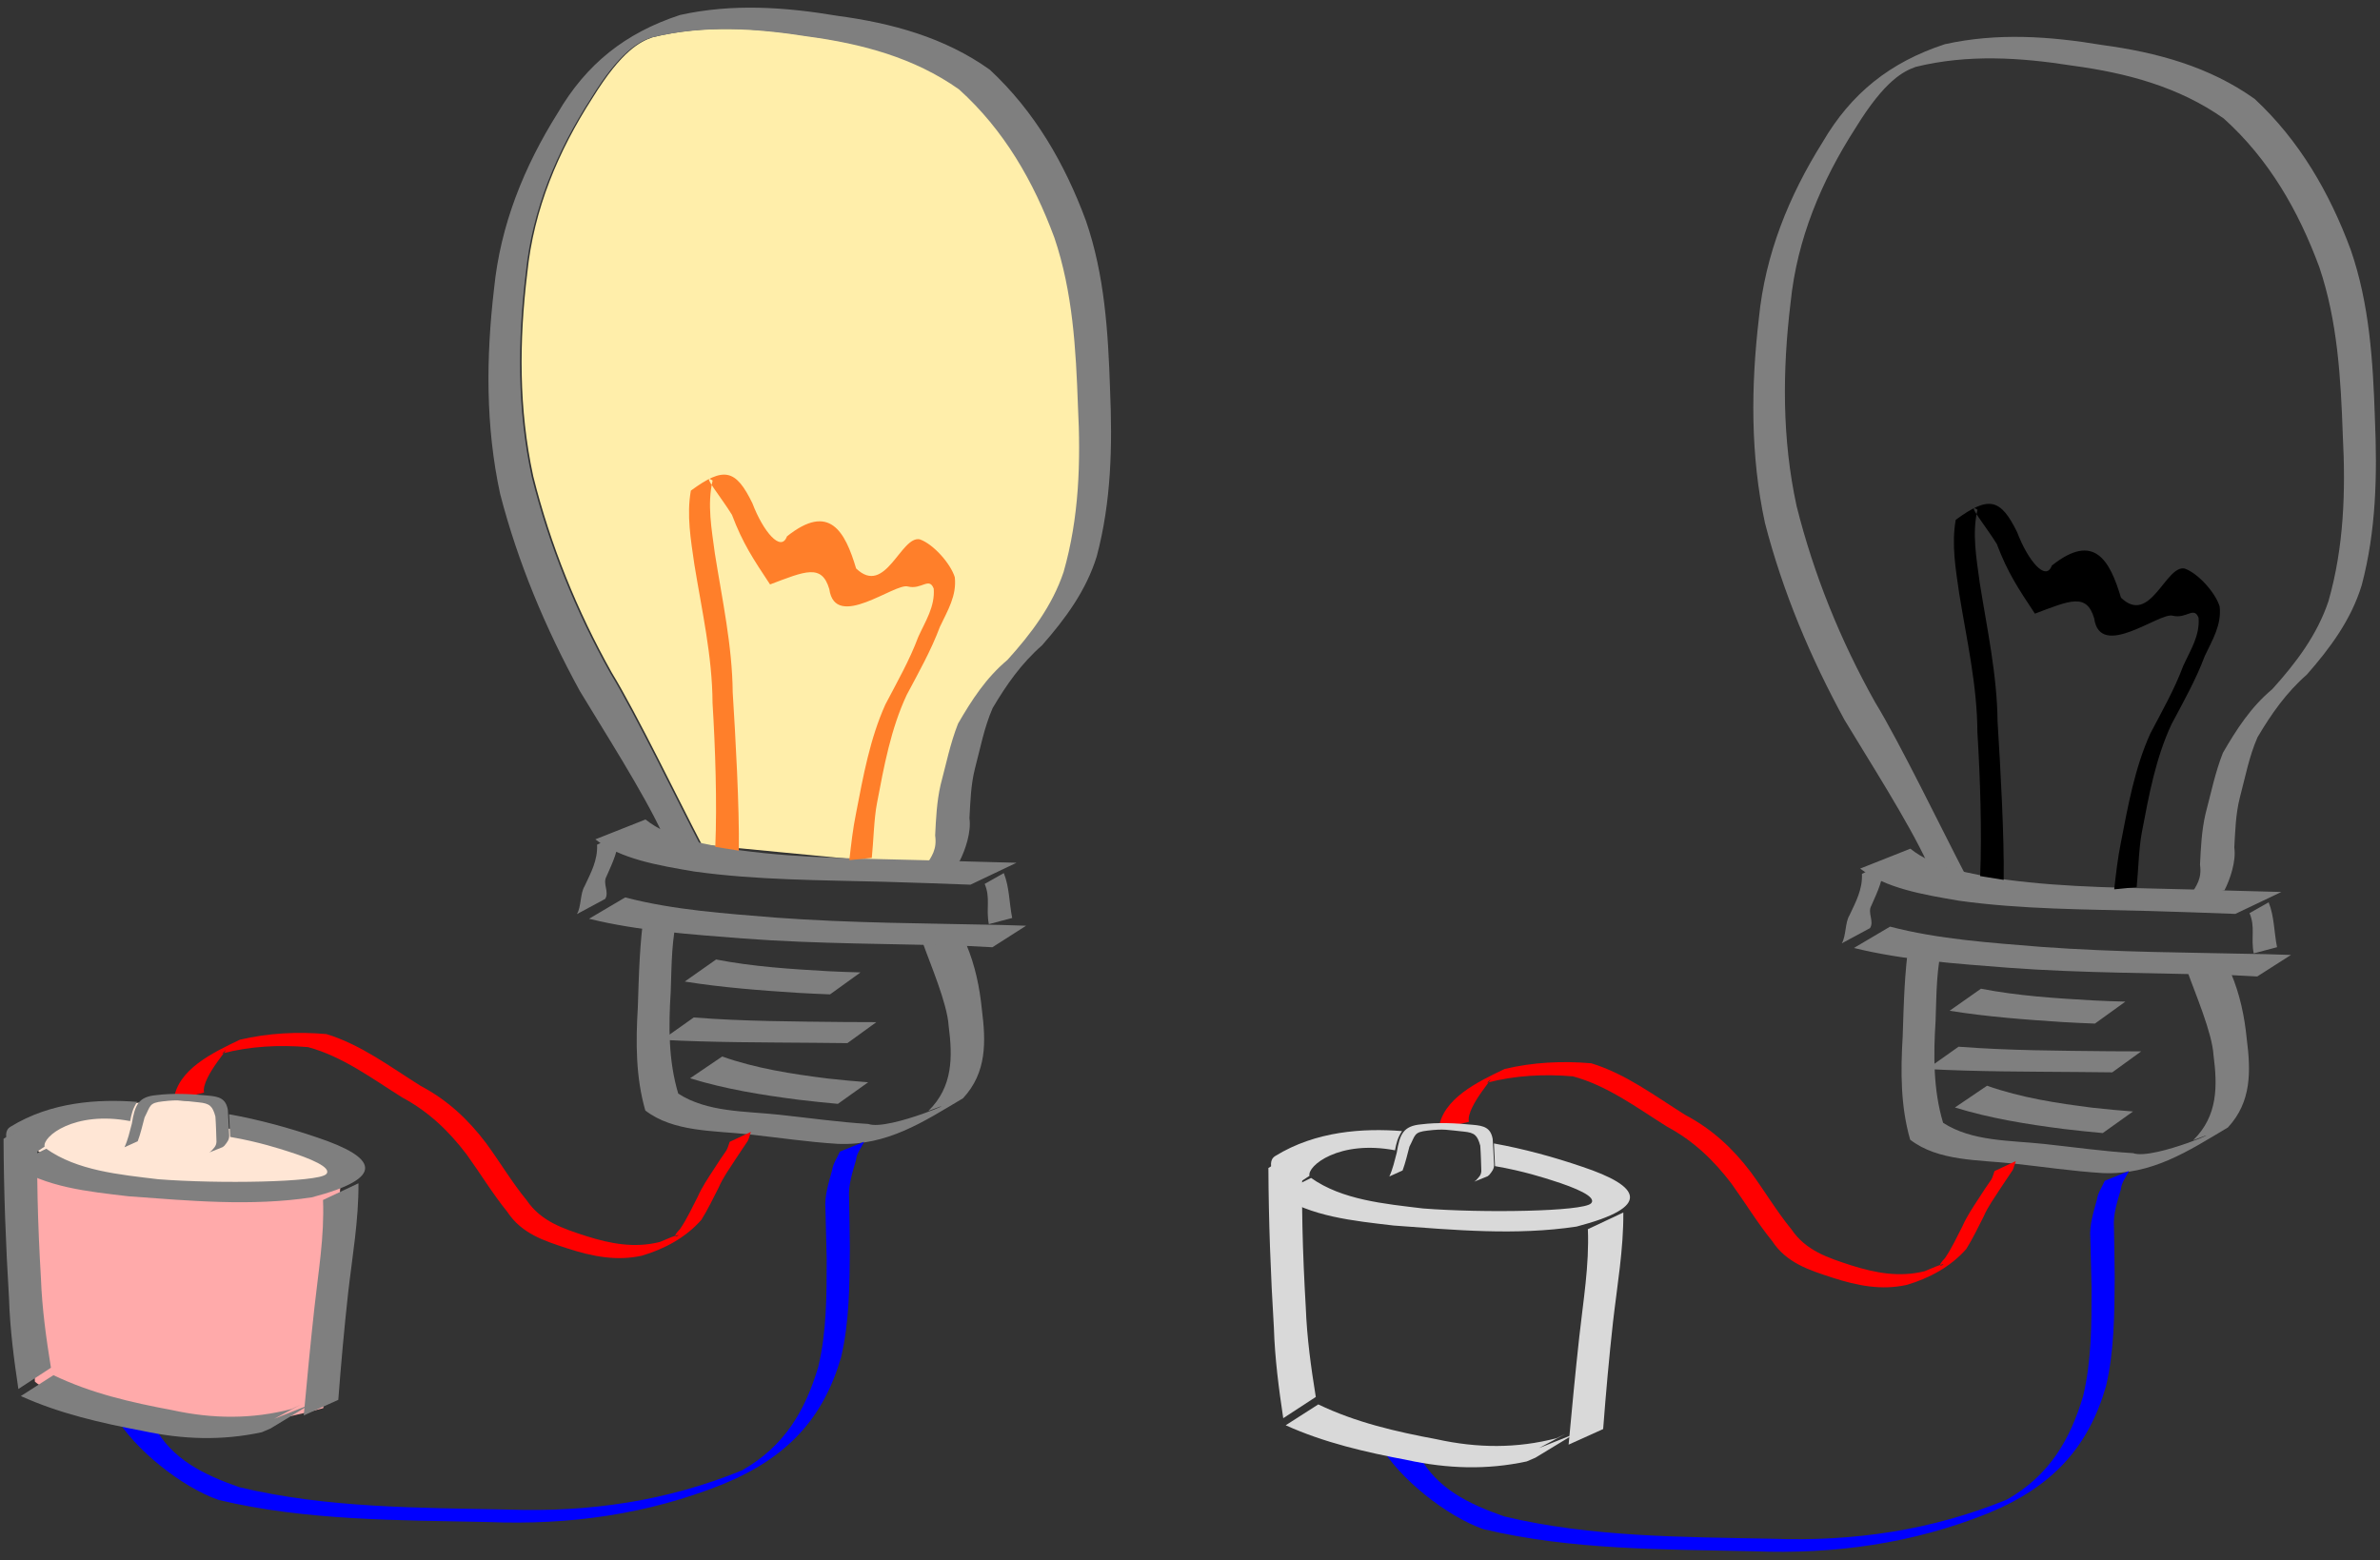 <?xml version="1.0" encoding="UTF-8" standalone="no"?>
<!-- Created with Inkscape (http://www.inkscape.org/) -->
<svg
    xmlns:inkscape="http://www.inkscape.org/namespaces/inkscape"
    xmlns:rdf="http://www.w3.org/1999/02/22-rdf-syntax-ns#"
    xmlns="http://www.w3.org/2000/svg"
    xmlns:cc="http://web.resource.org/cc/"
    xmlns:dc="http://purl.org/dc/elements/1.1/"
    xmlns:sodipodi="http://sodipodi.sourceforge.net/DTD/sodipodi-0.dtd"
    xmlns:svg="http://www.w3.org/2000/svg"
    xmlns:ns1="http://sozi.baierouge.fr"
    xmlns:xlink="http://www.w3.org/1999/xlink"
    id="svg2"
    sodipodi:modified="true"
    sodipodi:docname="cmy_light_bulb.svg"
    viewBox="0 0 610 400"
    sodipodi:version="0.32"
    version="1.0"
    inkscape:output_extension="org.inkscape.output.svg.inkscape"
    inkscape:version="0.45"
    sodipodi:docbase="/home/evans/Desktop"
  >
  <rect x="0" y="0" width="610" height="400" fill="#333333" stroke="none"/>
  <sodipodi:namedview
      id="base"
      inkscape:showpageshadow="false"
      inkscape:zoom="1.1775"
      height="400px"
      borderopacity="1.0"
      inkscape:current-layer="layer1"
      inkscape:cx="305"
      inkscape:cy="200"
      width="610px"
      inkscape:guide-bbox="true"
      showguides="true"
      bordercolor="#666666"
      inkscape:window-x="0"
      guidetolerance="10"
      objecttolerance="10"
      inkscape:window-y="25"
      inkscape:window-width="1012"
      inkscape:pageopacity="0.0"
      inkscape:pageshadow="2"
      pagecolor="#ffffff"
      gridtolerance="10000"
      inkscape:document-units="px"
      inkscape:window-height="684"
  />
  <g
      id="layer1"
      inkscape:label="Layer 1"
      inkscape:groupmode="layer"
      transform="translate(-70.965 -81.126)"
    >
    <g
        id="g2197"
        transform="translate(.91 1.984)"
      >
      <path
          id="path3191"
          sodipodi:nodetypes="cccszzz"
          style="fill-rule:evenodd;fill:#ffe6d5"
          d="m76.741 369.03c0.847-5.65 37.239-7.9 37.239-7.9l11.85 0.56s-1.13 6.77 2.26 6.77 29.2 3.53 28.21 9.03c-1.08 6.05-25.81 8.32-45.7 6.21-19.893-2.12-34.705-9.03-33.859-14.67z"
      />
      <path
          id="path2217"
          sodipodi:nodetypes="czcczcc"
          style="fill-rule:evenodd;fill:#ffaaaa"
          d="m76.177 375.23s19.25 8.89 39.563 10.45c20.31 1.55 41.69-4.24 41.69-4.24l-4.51 58.68s-24.38 7.01-42.86 5.31c-18.476-1.69-31.061-12.08-31.061-12.08l-2.822-58.12z"
      />
      <g
          id="g3859"
          transform="matrix(.439 0 0 .439 63.244 33.479)"
        >
        <path
            id="path3789"
            sodipodi:nodetypes="ccccccccccccccccc"
            style="fill-rule:evenodd;color:#000000;fill:#ffeeaa"
            d="m556.49 609.91c4-6.05 7.05-10.16 5.91-18.19 0.48-9.87 0.93-19.8 3.14-29.47 3.19-12.02 5.65-24.3 10.23-35.88 8.01-13.86 16.36-26.76 28.83-37.21 13.8-15.26 26.12-31.54 32.77-51.31 9.07-31.71 10.11-64.23 8.38-97.07-1.15-33.07-3.01-66.44-13.71-98.07-12.16-32.89-29.38-62.98-55.75-86.73-26.18-18.51-56.64-26.63-88.21-30.87-30.52-4.83-61.31-6.78-91.67 0.69-7.04 2.55-17.8 7.59-34.98 35.44-20.03 31.1-34.25 64.9-38.06 102.08-4.8 39.7-5.04 79.54 3.49 118.86 10.03 40.11 25.63 78.61 45.88 114.7 14.4 23.53 39.82 76.07 52.53 100.35l131.22 12.68z"
        />
        <path
            id="path2166"
            sodipodi:nodetypes="cccccccssccccccc"
            style="fill-rule:evenodd;color:#000000;fill:#7f7f7f"
            d="m149.25 754.68c17.65 3.2 34.69 7.85 51.5 13.58 34.54 11.54 41.01 23.42-3.24 34.96-35.32 5.34-71.31 1.99-106.81-0.61-23.616-2.77-48.617-5.22-67.615-18.18l19.422-9.6c18.103 12.81 42.541 15.07 65.323 17.81 35.54 2.78 93.27 1.79 98.07-2.92 3.92-3.84-9.45-9.3-22.32-13.36-4.18-1.32-16.9-5.57-33.69-8.43m-54.29-20.47c-2.603 3.93-3.315 7.07-4.116 11.22-32.719-6.22-51.332 9.18-49.921 14.91l-16.213 10.72c-1.707-6.07-10.478-18.15-3.753-22.3 23.672-14.61 51.413-16.32 74.003-14.55z"
        />
        <path
            id="path2168"
            style="fill-rule:evenodd;color:#000000;fill:#7f7f7f"
            d="m37.72 756.46c-1.132 31.38-0.126 62.72 1.691 94.02 0.655 17.63 3.05 34.97 5.842 52.23l-19.009 12.41c-2.611-17.47-4.911-35.01-5.459-52.81-1.897-31.06-3.061-62.14-3.207-93.29l20.142-12.56z"
        />
        <path
            id="path2170"
            style="fill-rule:evenodd;color:#000000;fill:#7f7f7f"
            d="m224.8 795c0.17 21.42-3.6 42.73-6.03 63.99-2.3 20.78-4.15 41.62-5.75 62.47l-20.17 9.1c1.92-20.93 3.91-41.86 6.21-62.75 2.28-20.92 5.92-41.99 5.04-63.06l20.7-9.75z"
        />
        <path
            id="path2214"
            sodipodi:nodetypes="ccccccccccccccccccccccccccccccccc"
            style="fill-rule:evenodd;color:#000000;fill:#7f7f7f"
            d="m402.41 591.12c-11.31-24.43-34.46-60.45-48.42-83.67-19.94-36.46-36.09-74.85-46.49-115.07-8.54-39.58-8.22-79.71-3.55-119.68 3.69-37.23 17.49-71.31 37.19-102.71 16.68-28.58 39.39-46.73 71.38-57.22 30.6-6.79 61.29-4.65 91.86 0.47 31.95 4.29 62.63 12.64 89.03 31.49 26.2 24.38 43.74 54.81 56.05 88.03 11 31.75 13.04 65.32 14.14 98.6 1.42 32.88 0.75 65.57-7.75 97.48-6.15 20.03-18.35 36.53-31.98 52.05-12.04 10.54-20.78 23.01-28.82 36.63-4.93 11.26-7.19 23.46-10.33 35.31-2.41 9.5-2.65 19.28-3.21 28.99 1.17 7.91-2.41 18.63-5.77 25.1l-20.15 3.2c4-6.04 7.04-10.15 5.9-18.19 0.48-9.87 0.94-19.79 3.15-29.46 3.19-12.02 5.65-24.31 10.22-35.89 8.02-13.85 16.37-26.76 28.84-37.2 13.8-15.27 26.12-31.54 32.77-51.31 9.07-31.71 10.1-64.24 8.38-97.07-1.16-33.07-3.02-66.45-13.71-98.07-12.16-32.89-29.38-62.99-55.75-86.74-26.18-18.5-56.65-26.62-88.22-30.87-30.51-4.82-61.31-6.78-91.67 0.69-7.03 2.56-17.8 7.59-34.97 35.44-20.04 31.11-34.26 64.91-38.06 102.09-4.8 39.7-5.05 79.53 3.48 118.85 10.04 40.12 25.63 78.61 45.88 114.7 14.41 23.53 39.83 76.08 52.53 100.36l-21.95-6.33z"
        />
        <path
            id="path2216"
            style="fill-rule:evenodd;color:#000000;fill:#7f7f7f"
            d="m392.38 582.55c13.96 11.26 34.84 14.61 55.44 18.02 36.27 4.9 73.43 4.77 110.25 5.84 16.96 0.53 33.93 0.98 50.91 1.42l-26.87 12.8c-16.74-0.68-33.5-1.18-50.27-1.7-37.11-0.99-74.56-0.9-111.07-6-21.37-3.63-42.86-7.29-57.69-18.77l29.3-11.61z"
        />
        <path
            id="path2218"
            sodipodi:nodetypes="ccccccccccccccccc"
            style="fill-rule:evenodd;color:#000000;fill:#7f7f7f"
            d="m411.45 635.96c-3.97 18.37-3.7 28.62-4.35 47.28-1.28 20.19-1.36 40.12 4.39 59.38 16.98 10.97 38.84 10.18 58.9 12.34 17.36 1.87 34.58 4.32 52.03 5.39 12.16 4.41 61.37-17.8 35.08-7.58 14.52-14.18 14.19-31.76 11.86-49.75-0.85-13.22-10.73-36.02-15.11-48.49l25.32 0.72c5.24 12.43 7.91 25.24 9.22 38.5 2.33 18.4 2.96 36.53-11.02 51.59-23.27 13.85-44.27 27.84-73.17 26.63-17.44-1.07-34.63-3.67-51.98-5.55-20.38-2.25-43.96-1.28-60.36-13.94-5.63-19.63-5.59-39.84-4.36-60.41 0.61-18.63 1.02-37.35 3.81-55.83l19.74-0.28z"
        />
        <path
            id="path2220"
            style="fill-rule:evenodd;color:#000000;fill:#7f7f7f"
            d="m380.52 628.07c28.54 7.43 58.48 9.37 87.97 11.8 43.79 3.24 87.75 3.3 131.64 4.28l14.46 0.45-19.68 12.57c-4.66-0.24-9.31-0.48-13.97-0.72-43.9-1.42-87.89-1.1-131.7-4.4-30.09-2.4-60.6-4.34-89.82-11.52l21.1-12.46z"
        />
        <path
            id="path2222"
            style="fill-rule:evenodd;color:#000000;fill:#7f7f7f"
            d="m433.6 664.32c21.59 4.19 43.59 5.6 65.51 6.84 12.96 0.56 6.69 0.33 18.81 0.7l-17.79 12.83c-12.01-0.51-5.79-0.22-18.66-0.88-22.13-1.44-44.27-3.1-66.18-6.61l18.31-12.88z"
        />
        <path
            id="path2224"
            style="fill-rule:evenodd;color:#000000;fill:#7f7f7f"
            d="m420.52 698.19c29.14 2.25 58.42 2.33 87.64 2.64 6.33 0.02 12.66 0.05 18.99 0.08l-16.89 12.25c-6.28-0.06-12.56-0.13-18.84-0.19-29.77-0.26-59.58-0.15-89.32-1.75l18.42-13.03z"
        />
        <path
            id="path2226"
            style="fill-rule:evenodd;color:#000000;fill:#808080"
            d="m437.13 720.98c19.95 7.01 40.78 10.22 61.73 12.85 16.29 1.65 8.45 0.94 23.52 2.18l-17.68 12.61c-14.9-1.45-7.14-0.64-23.29-2.45-21.31-2.77-42.45-6.14-63.01-12.49l18.73-12.7z"
        />
        <path
            id="path2234"
            sodipodi:nodetypes="ccccccccccccccccccccccccccc"
            style="fill-rule:evenodd;color:#000000;fill:#ff7f2a"
            d="m433.13 598.54c1.1-25.8-0.03-58.3-1.61-84.04-0.12-27.38-6.27-54.06-10.62-80.92-2.08-14.44-4.57-28.8-2.04-43.06 19.37-14.23 26.22-12.51 35.91 7.32 6.32 16.63 16.73 28.94 20.2 19.39 24.84-19.84 33.94-2.82 40.37 18.73 17.18 16.61 26.13-19.43 37.24-16.98 8.1 2.91 18 14.33 20.38 22.12 1.2 10.84-4.26 19.55-8.7 28.96-5.18 13.85-12.42 26.66-19.34 39.68-9.3 19.84-13.3 41.73-17.36 63.14-1.79 8.99-2.1 23-3.06 32.1l-13.11 1.3c1.05-9.19 2.07-18.38 3.93-27.45 4.16-21.48 8.09-43.45 17.13-63.48 6.78-12.99 14.08-25.7 19.2-39.47 4.18-9.18 9.81-17.64 9-28.14-2.69-6.99-7.01 0.73-15.07-1.23-7.49-2.35-42.43 26.16-45.89 1.51-4.4-14.92-14.1-10.47-34.59-2.72-9.84-14.9-15.87-23.83-22.25-40.67-6.03-9.9-18.41-24.8-11.28-20.02-3.27 13.97-0.6 28.29 1.31 42.62 4.26 26.96 10.16 53.75 10.42 81.18 1.6 25.65 3.94 66.63 3.57 92.35l-13.74-2.22z"
        />
        <path
            id="path2242"
            sodipodi:nodetypes="ccccccccccccccccccc"
            style="fill-rule:evenodd;color:#000000;fill:#0000ff"
            d="m105.59 937.01c10.33 19.09 28.67 28.15 49.75 35.48 50.87 12.17 104.15 11.97 156.41 13.02 47.77 1.76 93.49-5.05 136.96-22.86 25.07-14.16 37.05-35.36 44.51-60.35 4.98-20.75 4.93-42 4.95-63.11-0.2-9.71-0.48-19.42-0.72-29.13-0.64-7.83 1.89-15.24 3.88-22.72 0.53-3.93 3.04-7.26 4.53-10.84l14.15-5.75c-1.54 3.48-4.4 6.64-4.69 10.59-2.08 7.34-4.63 14.62-4.07 22.32 0.16 9.76 0.36 19.53 0.43 29.29-0.16 21.26-0.2 42.65-5.09 63.57-10.35 35.65-31.26 58.74-69.21 74.28-43.52 17.43-89.14 23.94-136.78 22.01-52.59-1.12-106.23-0.7-157.45-12.89-21.51-7.47-49.199-29.64-60.255-48.76l22.695 5.85z"
        />
        <path
            id="path2246"
            sodipodi:nodetypes="ccccccc"
            style="fill-rule:evenodd;color:#000000;fill:#7f7f7f"
            d="m376.79 591.02c0.15 9.2-3.67 16.74-7.2 24.82-2.4 4.21 1.8 8.99-0.76 13.1l-16.5 8.88c2.56-4.13 1.88-12.12 4.46-16.26 3.69-7.91 7.73-15.13 7.32-24.3l12.68-6.24z"
        />
        <path
            id="path2248"
            sodipodi:nodetypes="ccccc"
            style="fill-rule:evenodd;color:#000000;fill:#7f7f7f"
            d="m601.57 613.86c3.34 8.45 3.07 17.05 4.89 26.21l-13.63 3.61c-1.75-9.12 1.06-15.21-2.43-23.5l11.17-6.32z"
        />
        <path
            id="path2252"
            sodipodi:nodetypes="ccccccccccccccccccccccccccc"
            style="fill-rule:evenodd;color:#000000;fill:#ff0000"
            d="m116.94 746.31c2.28-17.85 22.69-27.53 38.6-35.14 16.58-3.92 33.61-4.77 50.53-3.3 20.12 6.1 37.31 19.17 54.96 30.2 15.61 8.26 27.73 19.52 38.24 33.42 8.09 11.03 15.04 22.81 23.71 33.4 8.4 12.38 21.19 16.54 34.81 20.95 14.31 4.53 28.27 7.12 42.95 3.44 22.08-9.7 2.18 2.46 11.85-7.63 4-5.87 6.97-12.36 10.21-18.66 2.56-5.78 6.08-10.99 9.52-16.26 2.35-3.7 4.76-7.34 7.28-10.91 0.93-1.55 1.27-3.34 1.91-5.01l12.4-5.81c-0.6 1.75-1.04 3.55-1.8 5.24-2.51 3.62-4.86 7.34-7.34 10.99-3.38 5.32-7.16 10.36-9.64 16.2-3.28 6.36-6.32 12.86-10.13 18.91-9.11 10.35-21.58 17.08-34.77 20.95-14.81 3.25-28.83 0.45-43.15-4.17-13.89-4.51-26.99-8.65-35.4-21.46-8.63-10.65-15.69-22.36-23.7-33.46-10.39-13.7-22.21-25.03-37.58-33.28-17.54-10.99-34.79-23.96-55.02-29.43-16.82-1.42-33.77-0.57-50.17 3.72 8.66-8.29-12.69 13.86-10.55 22.84l-17.72 4.26z"
        />
        <path
            id="path2276"
            sodipodi:nodetypes="ccccccccccccssccc"
            style="fill-rule:evenodd;color:#000000;fill:#7f7f7f"
            d="m88.193 773.96c2.05-4.41 3.074-9.2 4.326-13.88 1.757-10.9 3.863-15.61 14.211-16.55 10.02-1.26 20.17-0.72 30.19 0.26 6.47 0.55 10.43 1.66 11.61 8.31 0.33 4.93 0.52 9.86 0.8 14.8 0.11 2.74-1.24 4.16-2.79 6.14-0.33 0.27-0.66 0.55-1 0.82l-7.8 3.13c0.34-0.26 0.67-0.51 1-0.77 1.62-1.73 3.06-2.9 3.16-5.5-0.17-4.92-0.25-9.85-0.63-14.76-1.66-5.97-3.19-7.59-9.63-8.21-9.99-0.95-11.09-1.74-21.09-0.59-8.15 0.94-7.04 2.52-10.628 9.39-1.254 4.66-2.305 9.39-3.999 13.91l-7.73 3.5z"
        />
        <path
            id="path2172"
            style="fill-rule:evenodd;color:#000000;fill:#7f7f7f"
            d="m46.709 907.06c21.889 10.55 45.469 15.95 69.211 20.38 23.82 5.21 46.65 5.4 69.93-0.65 1.69-0.82 3.39-1.65 5.08-2.48-5.11 2.75-10.23 5.5-15.35 8.25l20.78-8.27c-7.62 4.63-15.24 9.25-22.86 13.88-1.71 0.73-3.41 1.47-5.12 2.2-23.34 5.04-46.21 4.27-69.793-0.82-24.231-4.58-48.332-10.09-70.909-20.3l19.031-12.19z"
        />
      </g
      >
      <g
          id="g2177"
          transform="matrix(.439 0 0 .439 387.43 40.968)"
        >
        <path
            id="path2187"
            sodipodi:nodetypes="ccccccccccccccccccccccccccccccccc"
            style="fill-rule:evenodd;color:#000000;fill:#7f7f7f"
            d="m402.41 591.12c-11.31-24.43-34.46-60.45-48.42-83.67-19.94-36.46-36.09-74.85-46.49-115.07-8.54-39.58-8.22-79.71-3.55-119.68 3.69-37.23 17.49-71.31 37.19-102.71 16.68-28.58 39.39-46.73 71.38-57.22 30.6-6.79 61.29-4.65 91.86 0.47 31.95 4.29 62.63 12.64 89.03 31.49 26.2 24.38 43.74 54.81 56.05 88.03 11 31.75 13.04 65.32 14.14 98.6 1.42 32.88 0.75 65.57-7.75 97.48-6.15 20.03-18.35 36.53-31.98 52.05-12.04 10.54-20.78 23.01-28.82 36.63-4.93 11.26-7.19 23.46-10.33 35.31-2.41 9.5-2.65 19.28-3.21 28.99 1.17 7.91-2.41 18.63-5.77 25.1l-20.15 3.2c4-6.04 7.04-10.15 5.9-18.19 0.48-9.87 0.94-19.79 3.15-29.46 3.19-12.02 5.65-24.31 10.22-35.89 8.02-13.85 16.37-26.76 28.84-37.2 13.8-15.27 26.12-31.54 32.77-51.31 9.07-31.71 10.1-64.24 8.38-97.07-1.16-33.07-3.02-66.45-13.71-98.07-12.16-32.89-29.38-62.99-55.75-86.74-26.18-18.5-56.65-26.62-88.22-30.87-30.51-4.82-61.31-6.78-91.67 0.69-7.03 2.56-17.8 7.59-34.97 35.44-20.04 31.11-34.26 64.91-38.06 102.09-4.8 39.7-5.05 79.53 3.48 118.85 10.04 40.12 25.63 78.61 45.88 114.7 14.41 23.53 39.83 76.08 52.53 100.36l-21.95-6.33z"
        />
        <path
            id="path2189"
            style="fill-rule:evenodd;color:#000000;fill:#7f7f7f"
            d="m392.38 582.55c13.96 11.26 34.84 14.61 55.44 18.02 36.27 4.9 73.43 4.77 110.25 5.84 16.96 0.53 33.93 0.98 50.91 1.42l-26.87 12.8c-16.74-0.68-33.5-1.18-50.27-1.7-37.11-0.99-74.56-0.9-111.07-6-21.37-3.63-42.86-7.29-57.69-18.77l29.3-11.61z"
        />
        <path
            id="path2191"
            sodipodi:nodetypes="ccccccccccccccccc"
            style="fill-rule:evenodd;color:#000000;fill:#7f7f7f"
            d="m411.45 635.96c-3.97 18.37-3.7 28.62-4.35 47.28-1.28 20.19-1.36 40.12 4.39 59.38 16.98 10.97 38.84 10.18 58.9 12.34 17.36 1.87 34.58 4.32 52.03 5.39 12.16 4.41 61.37-17.8 35.08-7.58 14.52-14.18 14.19-31.76 11.86-49.75-0.85-13.22-10.73-36.02-15.11-48.49l25.32 0.72c5.24 12.43 7.91 25.24 9.22 38.5 2.33 18.4 2.96 36.53-11.02 51.59-23.27 13.85-44.27 27.84-73.17 26.63-17.44-1.07-34.63-3.67-51.98-5.55-20.38-2.25-43.96-1.28-60.36-13.94-5.63-19.63-5.59-39.84-4.36-60.41 0.61-18.63 1.02-37.35 3.81-55.83l19.74-0.28z"
        />
        <path
            id="path2193"
            style="fill-rule:evenodd;color:#000000;fill:#7f7f7f"
            d="m380.52 628.07c28.54 7.43 58.48 9.37 87.97 11.8 43.79 3.24 87.75 3.3 131.64 4.28l14.46 0.45-19.68 12.57c-4.66-0.24-9.31-0.48-13.97-0.72-43.9-1.42-87.89-1.1-131.7-4.4-30.09-2.4-60.6-4.34-89.82-11.52l21.1-12.46z"
        />
        <path
            id="path2195"
            style="fill-rule:evenodd;color:#000000;fill:#7f7f7f"
            d="m433.6 664.32c21.59 4.19 43.59 5.6 65.51 6.84 12.96 0.56 6.69 0.33 18.81 0.7l-17.79 12.83c-12.01-0.51-5.79-0.22-18.66-0.88-22.13-1.44-44.27-3.1-66.18-6.61l18.31-12.88z"
        />
        <path
            id="path2197"
            style="fill-rule:evenodd;color:#000000;fill:#7f7f7f"
            d="m420.52 698.19c29.14 2.25 58.42 2.33 87.64 2.64 6.33 0.02 12.66 0.05 18.99 0.08l-16.89 12.25c-6.28-0.06-12.56-0.13-18.84-0.19-29.77-0.26-59.58-0.15-89.32-1.75l18.42-13.03z"
        />
        <path
            id="path2199"
            style="fill-rule:evenodd;color:#000000;fill:#808080"
            d="m437.13 720.98c19.95 7.01 40.78 10.22 61.73 12.85 16.29 1.65 8.45 0.94 23.52 2.18l-17.68 12.61c-14.9-1.45-7.14-0.64-23.29-2.45-21.31-2.77-42.45-6.14-63.01-12.49l18.73-12.7z"
        />
        <path
            id="path2201"
            sodipodi:nodetypes="ccccccccccccccccccccccccccc"
            style="fill-rule:evenodd;color:#000000;fill:#000000"
            d="m433.13 598.54c1.1-25.8-0.03-58.3-1.61-84.04-0.12-27.38-6.27-54.06-10.62-80.92-2.08-14.44-4.57-28.8-2.04-43.06 19.37-14.23 26.22-12.51 35.91 7.32 6.32 16.63 16.73 28.94 20.2 19.39 24.84-19.84 33.94-2.82 40.37 18.73 17.18 16.61 26.13-19.43 37.24-16.98 8.1 2.91 18 14.33 20.38 22.12 1.2 10.84-4.26 19.55-8.7 28.96-5.18 13.85-12.42 26.66-19.34 39.68-9.3 19.84-13.3 41.73-17.36 63.14-1.79 8.99-2.1 23-3.06 32.1l-13.11 1.3c1.05-9.19 2.07-18.38 3.93-27.45 4.16-21.48 8.09-43.45 17.13-63.48 6.78-12.99 14.08-25.7 19.2-39.47 4.18-9.18 9.81-17.64 9-28.14-2.69-6.99-7.01 0.73-15.07-1.23-7.49-2.35-42.43 26.16-45.89 1.51-4.4-14.92-14.1-10.47-34.59-2.72-9.84-14.9-15.87-23.83-22.25-40.67-6.03-9.9-18.41-24.8-11.28-20.02-3.27 13.97-0.6 28.29 1.31 42.62 4.26 26.96 10.16 53.75 10.42 81.18 1.6 25.65 3.94 66.63 3.57 92.35l-13.74-2.22z"
        />
        <path
            id="path2203"
            sodipodi:nodetypes="ccccccccccccccccccc"
            style="fill-rule:evenodd;color:#000000;fill:#0000ff"
            d="m105.59 937.01c10.33 19.09 28.67 28.15 49.75 35.48 50.87 12.17 104.15 11.97 156.41 13.02 47.77 1.76 93.49-5.05 136.96-22.86 25.07-14.16 37.05-35.36 44.51-60.35 4.98-20.75 4.93-42 4.95-63.11-0.2-9.71-0.48-19.42-0.72-29.13-0.64-7.83 1.89-15.24 3.88-22.72 0.53-3.93 3.04-7.26 4.53-10.84l14.15-5.75c-1.54 3.48-4.4 6.64-4.69 10.59-2.08 7.34-4.63 14.62-4.07 22.32 0.16 9.76 0.36 19.53 0.43 29.29-0.16 21.26-0.2 42.65-5.09 63.57-10.35 35.65-31.26 58.74-69.21 74.28-43.52 17.43-89.14 23.94-136.78 22.01-52.59-1.12-106.23-0.7-157.45-12.89-21.51-7.47-49.199-29.64-60.255-48.76l22.695 5.85z"
        />
        <path
            id="path2205"
            sodipodi:nodetypes="ccccccc"
            style="fill-rule:evenodd;color:#000000;fill:#7f7f7f"
            d="m376.79 591.02c0.15 9.2-3.67 16.74-7.2 24.82-2.4 4.21 1.8 8.99-0.76 13.1l-16.5 8.88c2.56-4.13 1.88-12.12 4.46-16.26 3.69-7.91 7.73-15.13 7.32-24.3l12.68-6.24z"
        />
        <path
            id="path2207"
            sodipodi:nodetypes="ccccc"
            style="fill-rule:evenodd;color:#000000;fill:#7f7f7f"
            d="m601.57 613.86c3.34 8.45 3.07 17.05 4.89 26.21l-13.63 3.61c-1.75-9.12 1.06-15.21-2.43-23.5l11.17-6.32z"
        />
        <path
            id="path2209"
            sodipodi:nodetypes="ccccccccccccccccccccccccccc"
            style="fill-rule:evenodd;color:#000000;fill:#ff0000"
            d="m116.94 746.31c2.28-17.85 22.69-27.53 38.6-35.14 16.58-3.92 33.61-4.77 50.53-3.3 20.12 6.1 37.31 19.17 54.96 30.2 15.61 8.26 27.73 19.52 38.24 33.42 8.09 11.03 15.04 22.81 23.71 33.4 8.4 12.38 21.19 16.54 34.81 20.95 14.31 4.53 28.27 7.12 42.95 3.44 22.08-9.7 2.18 2.46 11.85-7.63 4-5.87 6.97-12.36 10.21-18.66 2.56-5.78 6.08-10.99 9.52-16.26 2.35-3.7 4.76-7.34 7.28-10.91 0.93-1.55 1.27-3.34 1.91-5.01l12.4-5.81c-0.6 1.75-1.04 3.55-1.8 5.24-2.51 3.62-4.86 7.34-7.34 10.99-3.38 5.32-7.16 10.36-9.64 16.2-3.28 6.36-6.32 12.86-10.13 18.91-9.11 10.35-21.58 17.08-34.77 20.95-14.81 3.25-28.83 0.45-43.15-4.17-13.89-4.51-26.99-8.65-35.4-21.46-8.63-10.65-15.69-22.36-23.7-33.46-10.39-13.7-22.21-25.03-37.58-33.28-17.54-10.99-34.79-23.96-55.02-29.43-16.82-1.42-33.77-0.57-50.17 3.72 8.66-8.29-12.69 13.86-10.55 22.84l-17.72 4.26z"
        />
        <g
            id="g3193"
          >
          <path
              id="path2181"
              sodipodi:nodetypes="cccccccssccccccc"
              style="fill-rule:evenodd;color:#000000;fill:#d9d9d9"
              d="m149.25 754.68c17.65 3.2 34.69 7.85 51.5 13.58 34.54 11.54 41.01 23.42-3.24 34.96-35.32 5.34-71.31 1.99-106.81-0.61-23.616-2.77-48.617-5.22-67.615-18.18l19.422-9.6c18.103 12.81 42.541 15.07 65.323 17.81 35.54 2.78 93.27 1.79 98.07-2.92 3.92-3.84-9.45-9.3-22.32-13.36-4.18-1.32-16.9-5.57-33.69-8.43m-54.29-20.47c-2.603 3.93-3.315 7.07-4.116 11.22-32.719-6.22-51.332 9.18-49.921 14.91l-16.213 10.72c-1.707-6.07-10.478-18.15-3.753-22.3 23.672-14.61 51.413-16.32 74.003-14.55z"
          />
          <path
              id="path2183"
              style="fill-rule:evenodd;color:#000000;fill:#d9d9d9"
              d="m37.72 756.46c-1.132 31.38-0.126 62.72 1.691 94.02 0.655 17.63 3.05 34.97 5.842 52.23l-19.009 12.41c-2.611-17.47-4.911-35.01-5.459-52.81-1.897-31.06-3.061-62.14-3.207-93.29l20.142-12.56z"
          />
          <path
              id="path2185"
              style="fill-rule:evenodd;color:#000000;fill:#d9d9d9"
              d="m224.8 795c0.17 21.42-3.6 42.73-6.03 63.99-2.3 20.78-4.15 41.62-5.75 62.47l-20.17 9.1c1.92-20.93 3.91-41.86 6.21-62.75 2.28-20.92 5.92-41.99 5.04-63.06l20.7-9.75z"
          />
          <path
              id="path2211"
              sodipodi:nodetypes="ccccccccccccssccc"
              style="fill-rule:evenodd;color:#000000;fill:#d9d9d9"
              d="m88.193 773.96c2.05-4.41 3.074-9.2 4.326-13.88 1.757-10.9 3.863-15.61 14.211-16.55 10.02-1.26 20.17-0.72 30.19 0.26 6.47 0.55 10.43 1.66 11.61 8.31 0.33 4.93 0.52 9.86 0.8 14.8 0.11 2.74-1.24 4.16-2.79 6.14-0.33 0.27-0.66 0.55-1 0.82l-7.8 3.13c0.34-0.26 0.67-0.51 1-0.77 1.62-1.73 3.06-2.9 3.16-5.5-0.17-4.92-0.25-9.85-0.63-14.76-1.66-5.97-3.19-7.59-9.63-8.21-9.99-0.95-11.09-1.74-21.09-0.59-8.15 0.94-7.04 2.52-10.628 9.39-1.254 4.66-2.305 9.39-3.999 13.91l-7.73 3.5z"
          />
          <path
              id="path2213"
              style="fill-rule:evenodd;color:#000000;fill:#d9d9d9"
              d="m46.709 907.06c21.889 10.55 45.469 15.95 69.211 20.38 23.82 5.21 46.65 5.4 69.93-0.65 1.69-0.82 3.39-1.65 5.08-2.48-5.11 2.75-10.23 5.5-15.35 8.25l20.78-8.27c-7.62 4.63-15.24 9.25-22.86 13.88-1.71 0.73-3.41 1.47-5.12 2.2-23.34 5.04-46.21 4.27-69.793-0.82-24.231-4.58-48.332-10.09-70.909-20.3l19.031-12.19z"
          />
        </g
        >
      </g
      >
    </g
    >
  </g
  >
</svg
>
